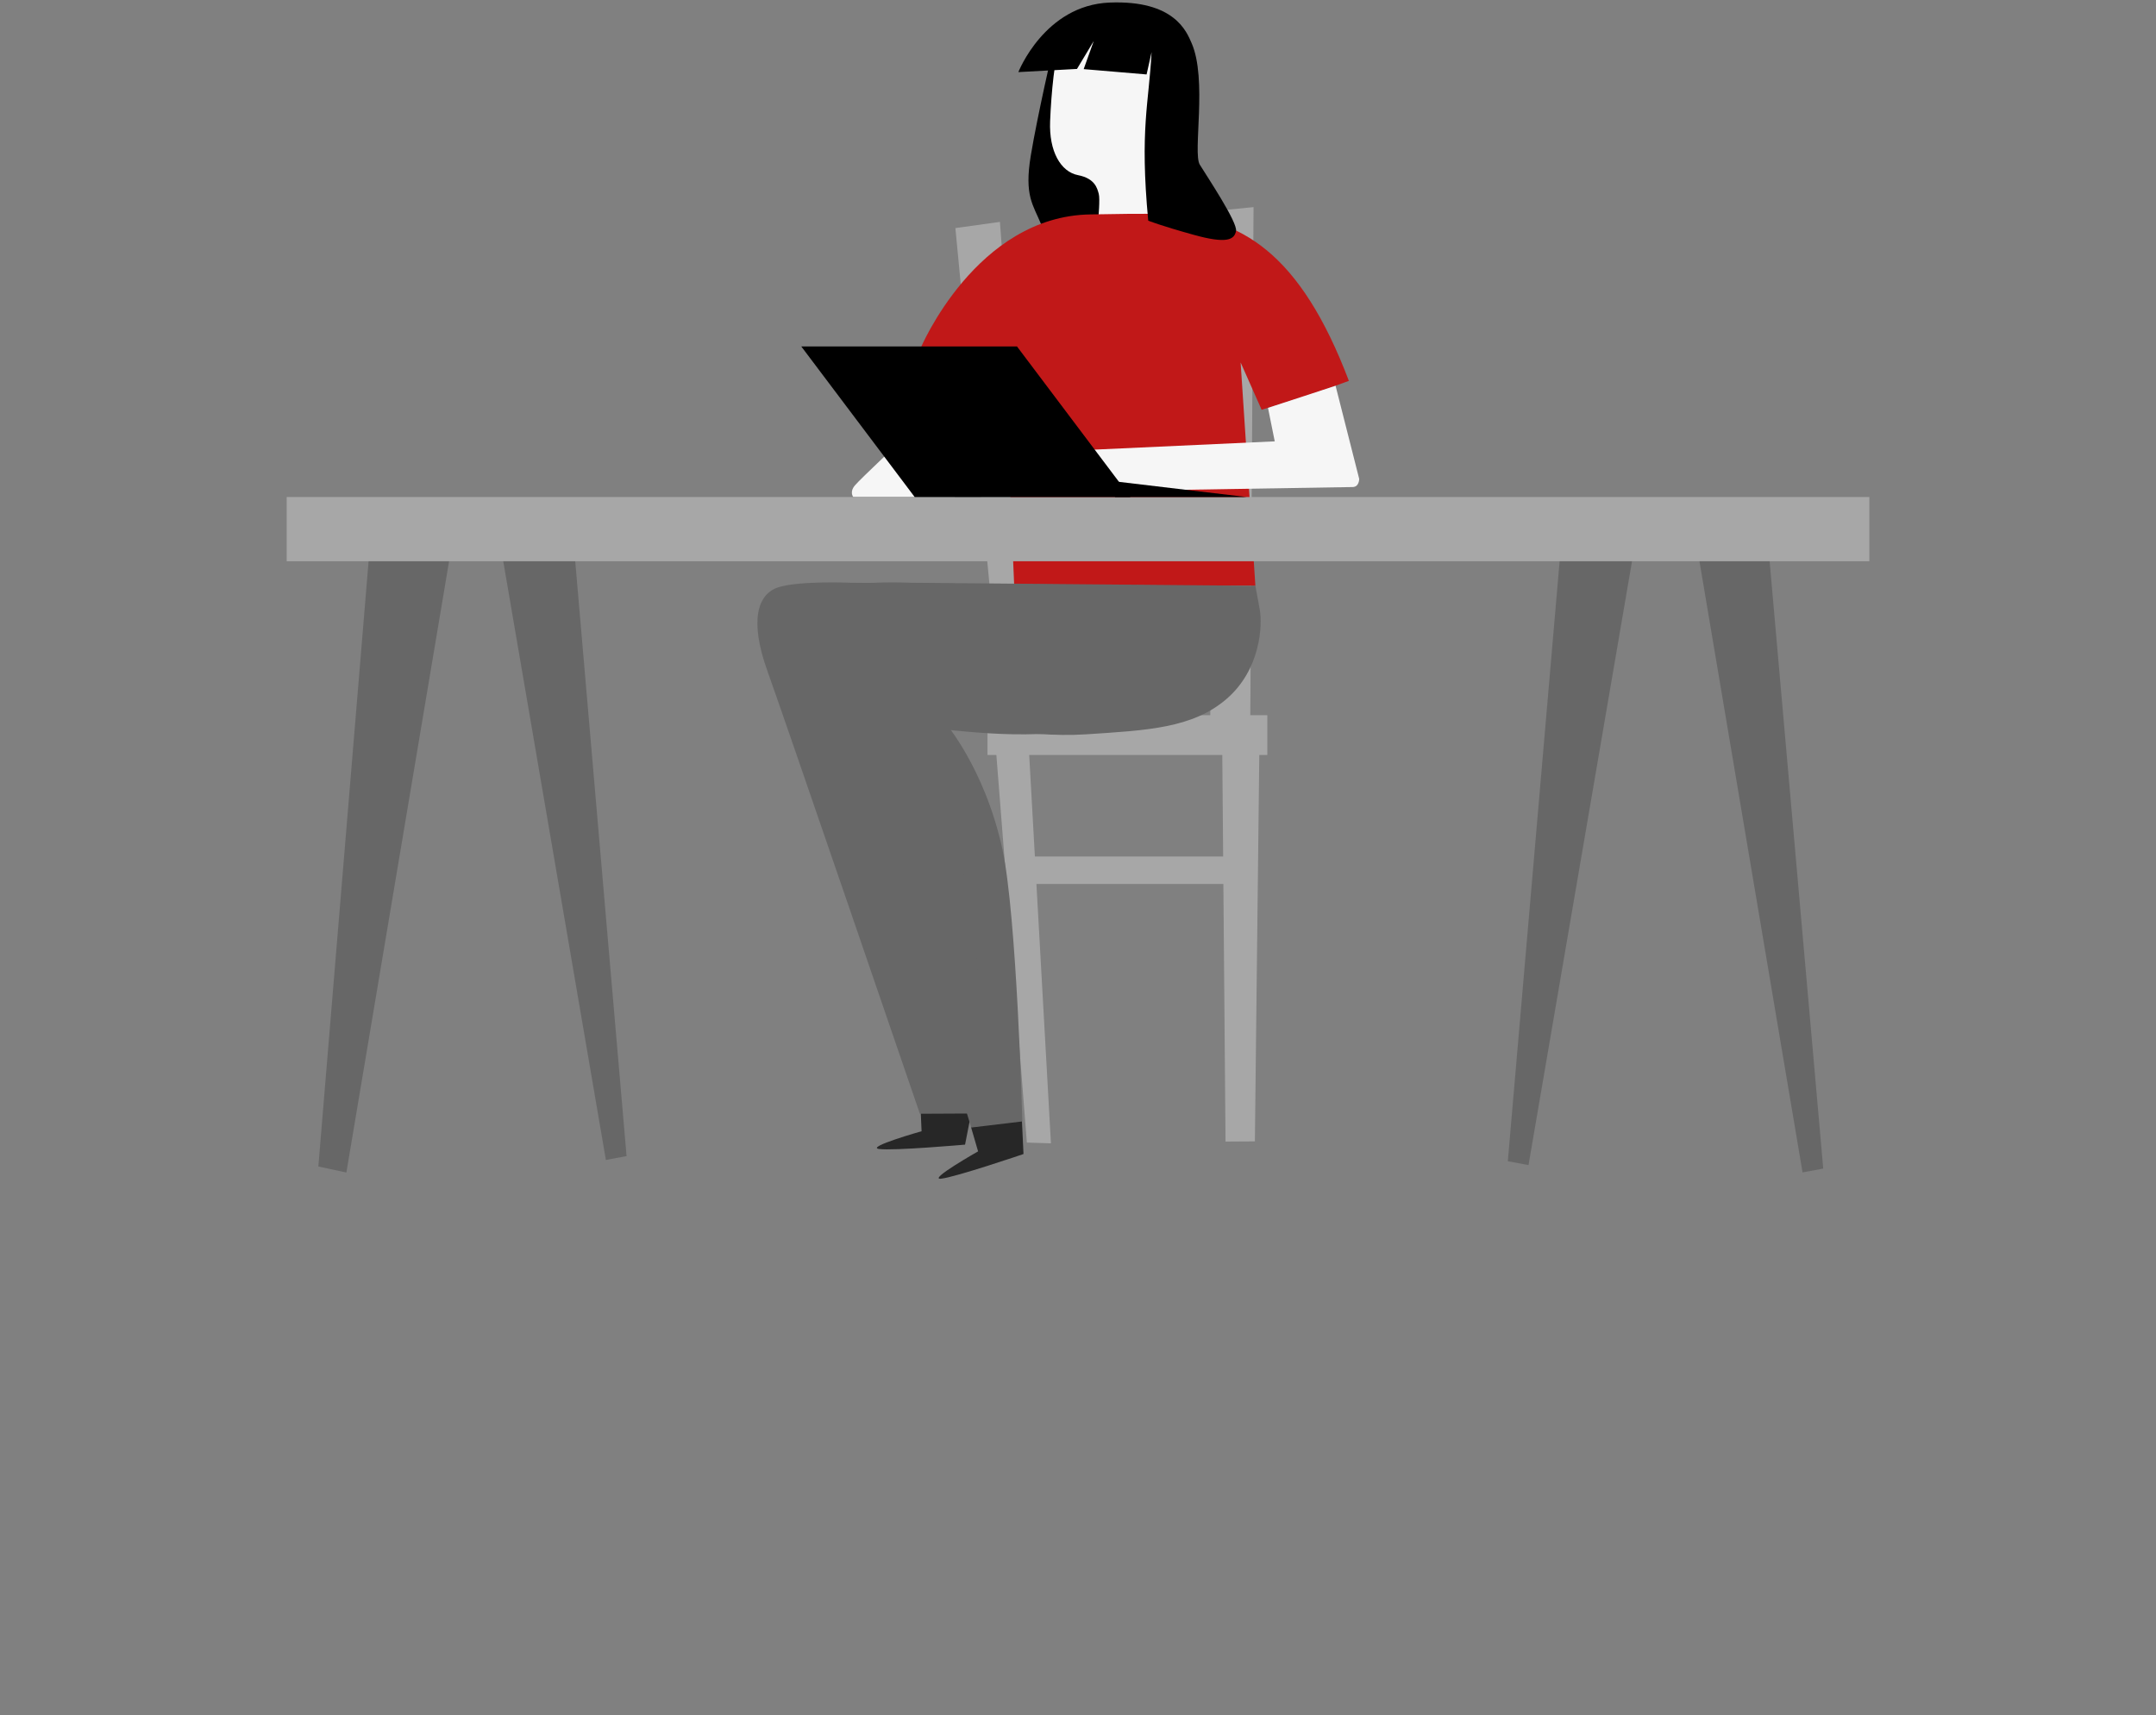 <?xml version="1.0" encoding="utf-8"?>
<!-- Generator: Adobe Illustrator 23.0.0, SVG Export Plug-In . SVG Version: 6.00 Build 0)  -->
<svg version="1.1" id="Ebene_3" xmlns="http://www.w3.org/2000/svg" xmlns:xlink="http://www.w3.org/1999/xlink" x="0px" y="0px"
	 viewBox="0 0 470 374" style="enable-background:new 0 0 470 374;" xml:space="preserve">
<rect x="0" y="0" width="470" height="374" fill="#808080" stroke="none"/>
<style type="text/css">
	.st0{fill:#F6F6F6;}
	.st1{fill:#A7A7A7;}
	.st2{fill:#C11818;}
	.st3{fill:#272727;}
	.st4{fill:#676767;}
</style>
<path d="M230.58,7.89h11.92l3.83,42.35l-17.54,5.65c0,0-0.09-2.76-1.84-7.02s-3.69-6.19-2.24-14.95s4.9-23.64,4.9-23.64L230.58,7.89
	z"/>
<path class="st0" d="M232.41,4.85l23.34,1.98l-4.3,40.45l-12.03,0.41c0,0,0.42-4.31,0.1-5.44s-0.76-3.33-4.52-4.06
	c-3.76-0.73-6.35-5.18-6.08-11.77s1.02-13.67,2.12-17.08S232.41,4.85,232.41,4.85z"/>
<path class="st0" d="M197.38,95.21l10.77,13.15h-22.14c0,0-0.89-1.05,0.36-2.53C187.62,104.35,197.38,95.21,197.38,95.21z"/>
<g>
	<rect x="219.76" y="113.33" class="st1" width="46.03" height="8.67"/>
	<rect x="222.76" y="186.75" class="st1" width="46.03" height="5.99"/>
	<rect x="219.76" y="93.4" class="st1" width="46.03" height="8.67"/>
	<rect x="216.77" y="66.4" class="st1" width="52" height="8.67"/>
	<rect x="215.27" y="155.94" class="st1" width="61" height="8.67"/>
	<polygon class="st1" points="217.09,163.16 223.85,249.12 229.1,249.29 224.26,162.78 	"/>
	<polygon class="st1" points="266.44,162.78 267.16,248.9 273.56,248.86 274.54,162.78 	"/>
	<polygon class="st1" points="208.27,49.73 218.55,157.21 226.06,157.21 217.98,48.38 	"/>
	<polygon class="st1" points="264.58,46.02 273.27,45.16 272.55,157.21 263.83,157.21 	"/>
</g>
<path class="st2" d="M218.87,75.91l-18.21,0.06c0,0,12.14-28.9,37.1-29.22c5.77-0.07,10.62-0.24,15.98-0.05
	c16.75,0.61,29.71,8.39,40.31,36.34c-7.84,2.96-19.02,6.3-19.02,6.3l-4.58-10.32l3.22,48.7l-52.57,0.13L218.87,75.91z"/>
<path class="st3" d="M211.68,245.75l1.54,5.29c0,0-11.06,6.27-8.09,5.96c3.17-0.33,17.99-5.38,17.99-5.38l-0.35-7.41L211.68,245.75z
	"/>
<path class="st3" d="M200.66,241.15l0.24,5.5c0,0-12.24,3.46-9.28,3.87c3.16,0.43,18.76-0.95,18.76-0.95l1.42-7.28L200.66,241.15z"
	/>
<polygon class="st4" points="80.41,121.69 69.4,254.34 75.51,255.65 98.03,121.58 "/>
<polygon class="st4" points="109.57,121.58 132.08,252.91 136.59,252.07 125.33,121.58 "/>
<polygon class="st4" points="340.06,121.58 328.7,253.19 333.21,254.03 355.91,121.58 "/>
<polygon class="st4" points="370.34,121.58 392.95,255.63 397.46,254.79 385.7,121.58 "/>
<rect x="62.5" y="108.37" class="st1" width="345.01" height="14"/>
<path class="st4" d="M273.66,127.72l-75.12-0.66c0,0-10.85-0.47-15.54,0.95c-4.77,1.45-6.42,7.41-2.5,18.31
	c3.92,10.89,31.23,99.52,31.23,99.52l11.14-1.33c0,0-1.2-45.06-4.37-59.45c-3.95-17.94-12.76-27.86-12.76-27.86
	s17.64,3.78,30.98,2.91c13.34-0.87,23.27-1.32,30.69-7.74c7.42-6.42,7.82-16.07,7.21-19.46
	C274.03,129.53,273.66,127.72,273.66,127.72z"/>
<path class="st4" d="M260.46,127.72l-75.12-0.66c0,0-10.85-0.47-15.54,0.95c-4.77,1.45-6.42,7.41-2.5,18.31s33.23,96.52,33.23,96.52
	l12.07-0.06c0,0,3.5-31.52-3.63-56.03c-5.13-17.63-16.42-29.55-16.42-29.55s17.61,3.05,30.98,2.91c20.33-0.22,37.99-6.39,37.99-6.39
	s0.51-17.41-0.09-20.8C260.83,129.53,260.46,127.72,260.46,127.72z"/>
<path class="st0" d="M237.6,98.08l40.29-1.85l-1.47-7.3l14.73-4.82l5.15,20.3c0,0,0.02,1.76-1.42,1.78
	c-1.44,0.02-56.63,0.92-56.63,0.92L237.6,98.08z"/>
<g>
	<polygon points="246.42,108.37 199.4,108.37 174.68,75.54 221.7,75.54 	"/>
	<polygon points="243.07,104.96 271.76,108.37 243.07,108.37 	"/>
</g>
<path d="M222,15.72c0,0,5.71-14.59,19.87-15.16c14.16-0.57,16.8,6.34,17.88,8.8c3.5,7.95,0.22,23.97,1.8,26.54s8.26,12.58,7.9,14.46
	c-0.36,1.88-1.95,2.87-9.26,0.83c-7.31-2.03-9.88-3.08-9.88-3.08c-1.87-19.96,0.15-25.56,0.73-36.74l-1.09,4.86l-13.71-1.16
	l2.19-6.12l-3.65,6.08L222,15.72z"/>
</svg>
